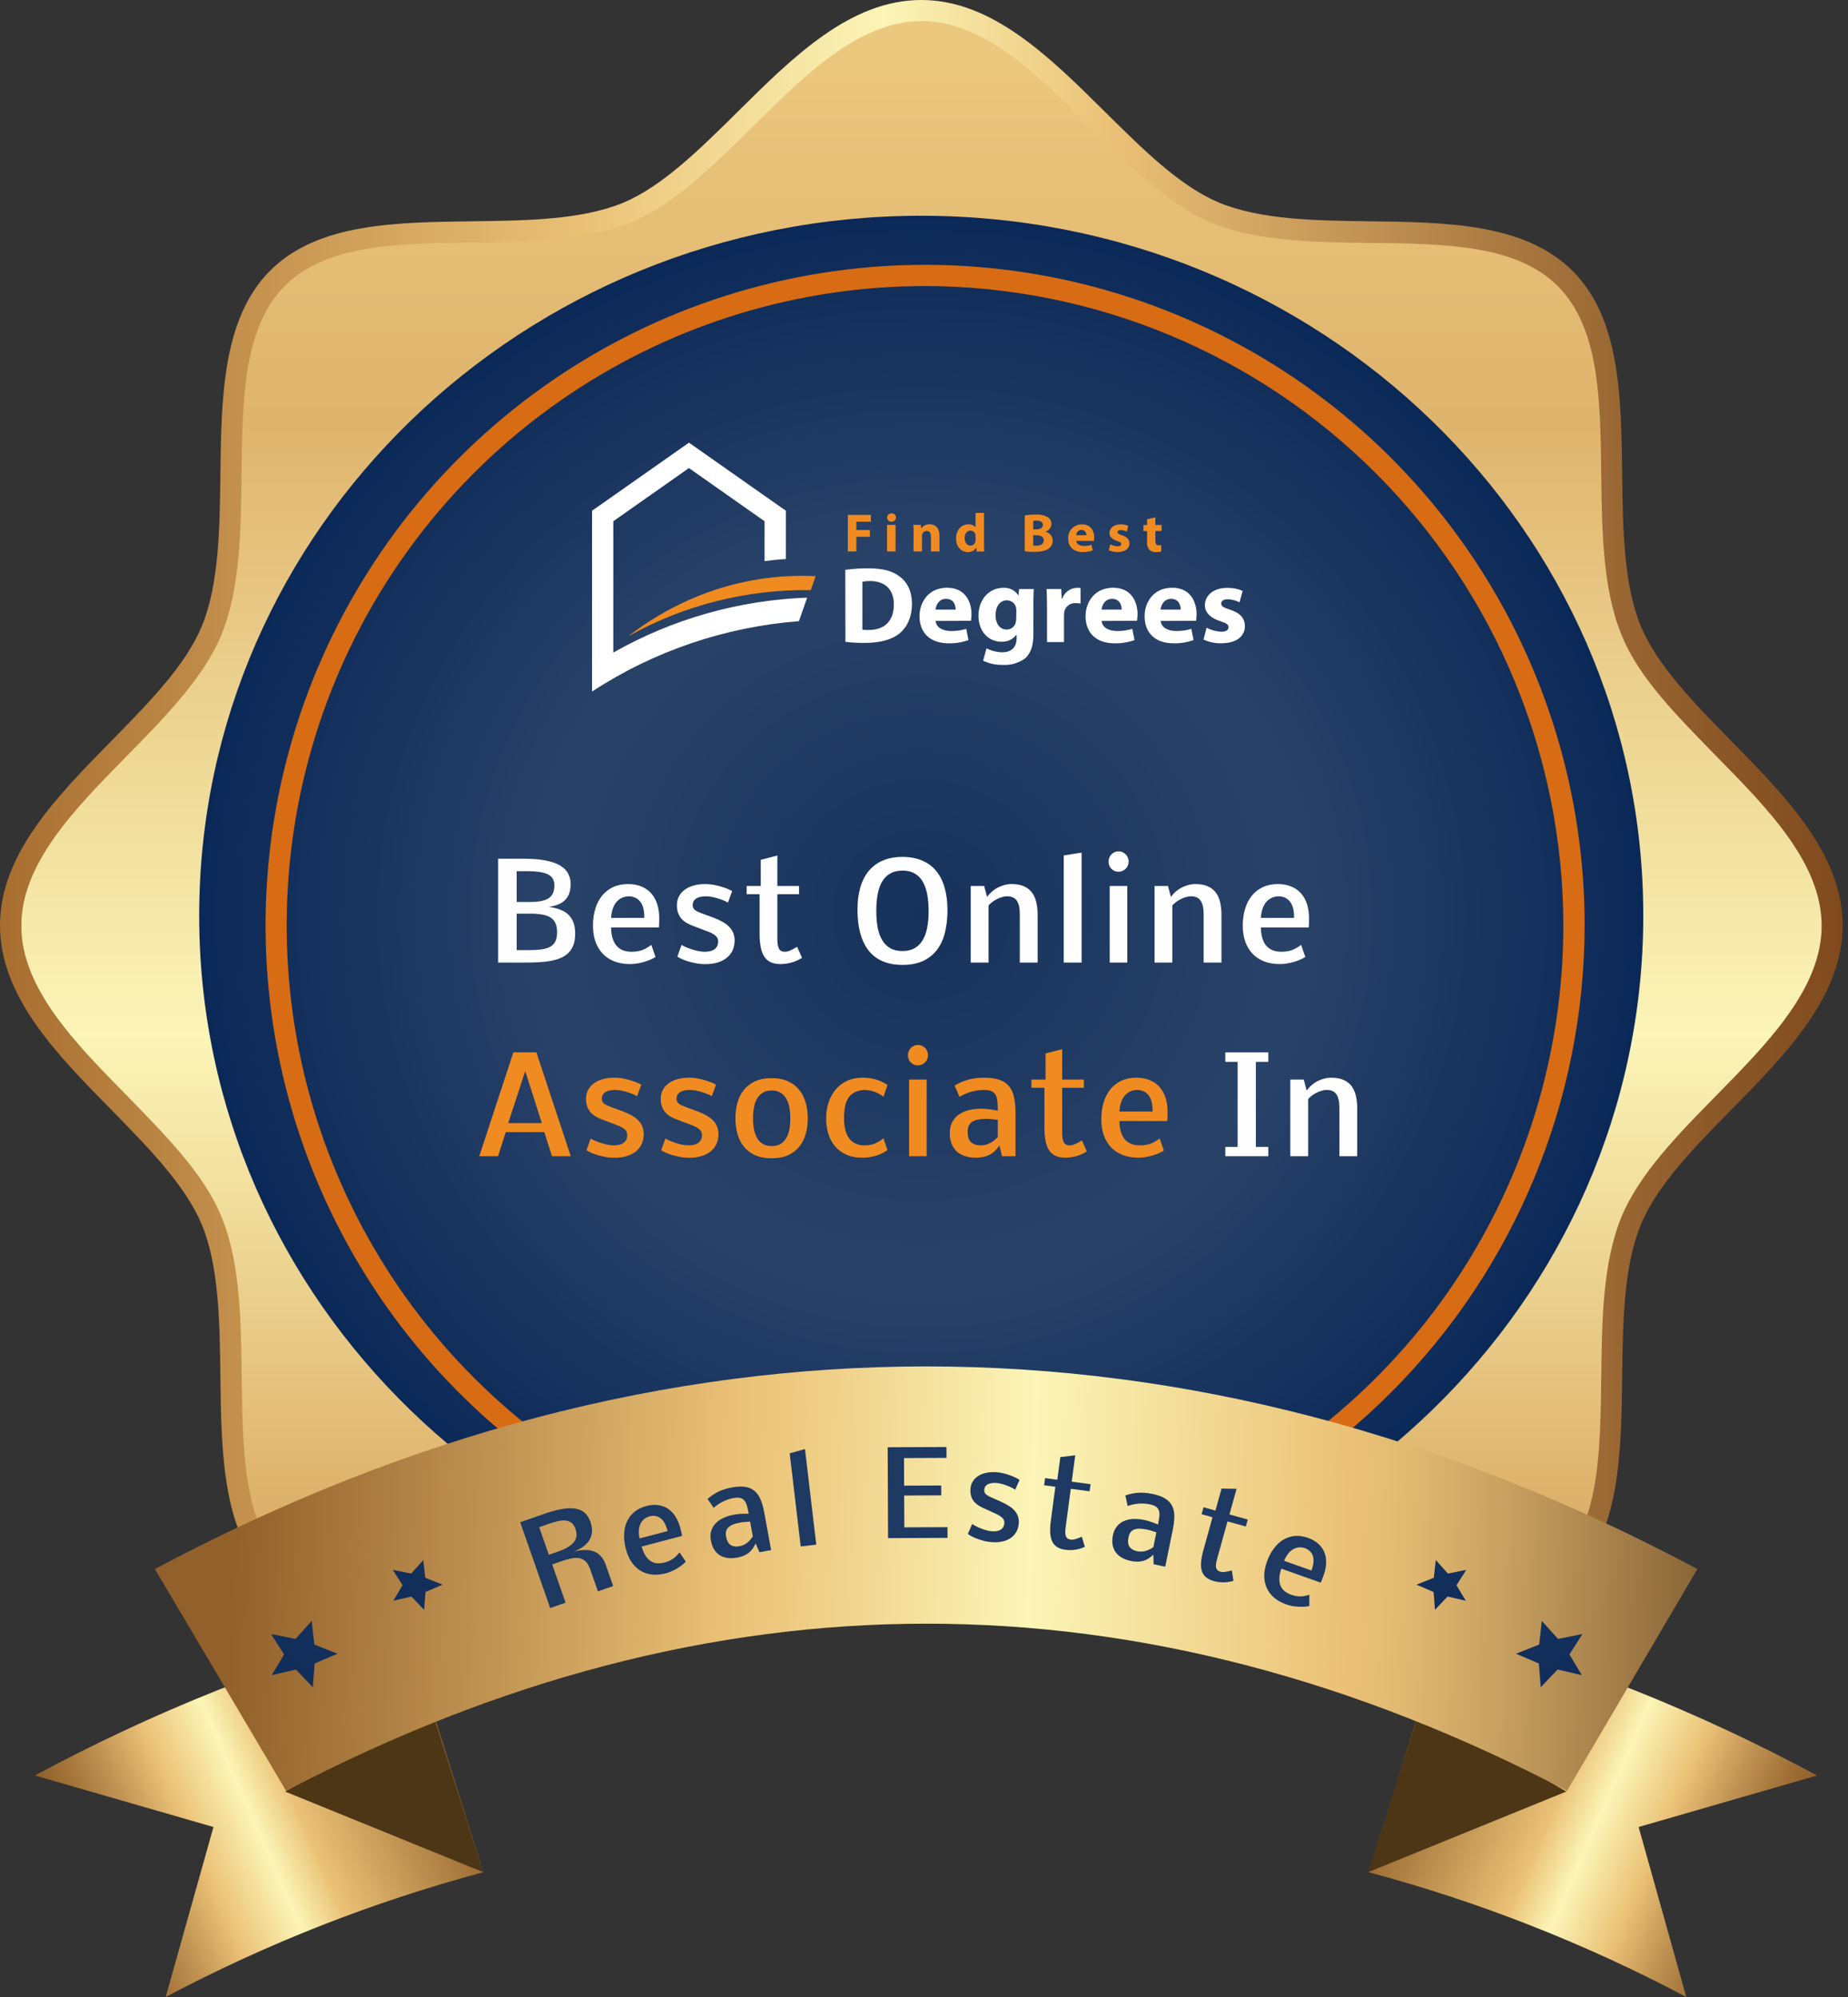 <svg width="334" height="361" viewBox="0 0 334 361" fill="none" xmlns="http://www.w3.org/2000/svg">
<rect x="0" y="0" width="334" height="361" fill="#333333" stroke="none"/>
<g clip-path="url(#clip0_82_1148)">
<path d="M332.186 167.278C332.186 187.947 303.185 202.684 295.75 220.66C288.034 239.287 297.842 270.169 283.834 284.219C269.825 298.269 238.979 288.427 220.384 296.156C202.438 303.603 185.634 278.999 165 278.999C144.365 278.999 131.747 303.603 113.802 296.156C95.206 288.427 64.378 298.251 50.352 284.219C36.326 270.187 46.151 239.287 38.435 220.66C31 202.737 2 187.947 2 167.278C2 146.608 31 131.871 38.488 113.895C46.204 95.268 36.396 64.386 50.404 50.337C64.413 36.287 95.259 46.129 113.855 38.399C131.8 30.952 146.511 1.901 167.145 1.901C187.78 1.901 202.491 30.952 220.436 38.399C239.032 46.129 269.861 36.304 283.886 50.337C297.912 64.369 288.07 95.338 295.75 113.895C303.185 131.871 332.186 146.608 332.186 167.278Z" fill="url(#paint0_linear_82_1148)"/>
<path d="M166.51 291.573C153.7 291.573 143.344 281.291 133.32 271.343C126.311 264.424 119.739 300.874 112.66 297.934C105.142 294.8 95.136 294.677 85.428 294.554C71.637 294.378 57.39 294.219 48.768 285.575C40.147 276.93 40.007 262.598 39.831 248.742C39.709 239.006 39.586 228.935 36.484 221.382C33.54 214.339 27.021 207.649 20.135 200.624C10.234 190.571 0 180.148 0 167.278C0 154.407 10.251 144.002 20.135 133.931C27.021 126.889 33.54 120.286 36.484 113.173C39.586 105.62 39.709 95.567 39.831 85.813C40.007 71.957 40.182 57.643 48.768 48.981C57.355 40.319 71.549 40.178 85.428 40.002C95.118 39.878 105.142 39.755 112.66 36.639C119.669 33.681 126.328 27.131 133.32 20.212C143.344 10.264 153.7 0 166.51 0C179.32 0 189.676 10.264 199.7 20.212C206.709 27.131 213.281 33.681 220.36 36.639C227.878 39.755 237.884 39.878 247.592 40.002C261.383 40.178 275.63 40.354 284.252 48.998C292.873 57.643 293.013 71.887 293.189 85.813C293.311 95.549 293.434 105.62 296.553 113.173C299.48 120.216 305.998 126.906 312.885 133.931C322.786 144.002 333.02 154.407 333.02 167.278C333.02 180.148 322.786 190.571 312.885 200.624C305.998 207.667 299.48 214.269 296.553 221.399C293.434 228.935 293.311 239.006 293.189 248.742C293.013 262.598 292.838 276.912 284.252 285.575C275.665 294.237 261.383 294.378 247.592 294.554C237.901 294.677 227.878 294.8 220.36 297.934C213.351 300.874 206.692 264.424 199.7 271.343C189.676 281.22 179.32 291.573 166.51 291.573ZM166.51 3.821C155.26 3.821 145.482 13.539 136.001 22.941C128.992 29.825 121.895 36.938 114.114 40.178C105.913 43.593 95.522 43.699 85.463 43.84C71.847 43.998 58.967 44.157 51.467 51.692C43.967 59.228 43.809 72.168 43.651 85.848C43.546 95.954 43.406 106.395 40.042 114.705C36.817 122.522 29.738 129.723 22.886 136.695C13.528 146.203 3.855 156.062 3.855 167.348C3.855 178.634 13.528 188.476 22.886 198.001C29.738 205.043 36.905 212.191 40.042 219.991C43.441 228.231 43.546 238.671 43.687 248.777C43.844 262.457 44.002 275.398 51.502 282.934C59.002 290.469 71.882 290.628 85.498 290.786C95.557 290.909 105.948 291.05 114.149 294.448C121.912 297.688 129.097 261.818 136.036 268.685C145.499 278.086 155.312 287.805 166.545 287.805C177.778 287.805 187.573 278.086 197.054 268.685C204.063 261.818 211.178 297.6 218.941 294.448C227.142 291.05 237.533 290.927 247.592 290.786C261.208 290.628 274.088 290.469 281.588 282.934C289.088 275.398 289.246 262.457 289.404 248.777C289.526 238.671 289.666 228.231 293.048 219.991C296.273 212.191 303.37 204.973 310.204 198.018C319.562 188.493 329.235 178.651 329.235 167.348C329.235 156.045 319.562 146.22 310.204 136.695C303.37 129.653 296.185 122.61 293.048 114.705C289.666 106.465 289.544 96.025 289.404 85.919C289.246 72.239 289.088 59.316 281.588 51.763C274.088 44.209 261.208 44.069 247.592 43.91C237.533 43.787 227.142 43.664 218.941 40.248C211.178 37.008 203.993 29.895 197.054 23.012C187.556 13.539 177.76 3.785 166.51 3.785V3.821Z" fill="url(#paint1_linear_82_1148)"/>
<path d="M294 166C294 190.92 286.552 215.281 272.597 236.002C258.642 256.722 238.807 272.872 215.601 282.409C192.395 291.945 166.859 294.441 142.224 289.579C117.588 284.717 94.959 272.717 77.198 255.095C59.436 237.474 47.341 215.023 42.44 190.581C37.54 166.14 40.055 140.805 49.667 117.782C59.28 94.758 75.558 75.08 96.443 61.235C117.328 47.39 141.882 40 167 40C200.683 40 232.985 53.275 256.803 76.904C280.62 100.534 294 132.583 294 166Z" fill="#A86E30"/>
<path d="M166.501 292C238.573 292 297 235.364 297 165.5C297 95.636 238.573 39 166.501 39C94.427 39 36 95.636 36 165.5C36 235.364 94.427 292 166.501 292Z" fill="url(#paint2_radial_82_1148)"/>
<path d="M94.662 155.227C96.123 155.227 97.345 155.316 98.33 155.496C99.322 155.668 100.154 155.914 100.826 156.234C101.17 156.398 101.482 156.598 101.763 156.832C102.052 157.059 102.298 157.32 102.502 157.617C102.705 157.914 102.861 158.246 102.97 158.613C103.08 158.98 103.134 159.391 103.134 159.844C103.134 160.523 103.037 161.105 102.841 161.59C102.646 162.074 102.373 162.477 102.021 162.797C101.67 163.117 101.252 163.367 100.767 163.547C100.283 163.727 99.748 163.855 99.162 163.934C99.826 164.02 100.451 164.16 101.037 164.355C101.623 164.543 102.13 164.82 102.56 165.188C102.99 165.547 103.33 166.016 103.58 166.594C103.83 167.172 103.955 167.891 103.955 168.75C103.955 169.523 103.857 170.191 103.662 170.754C103.466 171.309 103.181 171.781 102.806 172.172C102.439 172.562 101.986 172.879 101.447 173.121C100.908 173.355 100.295 173.539 99.607 173.672C98.919 173.805 98.158 173.895 97.322 173.941C96.494 173.98 95.603 174 94.65 174H90.021V155.227H94.662ZM95.423 171.75C96.377 171.75 97.185 171.707 97.849 171.621C98.521 171.527 99.064 171.359 99.478 171.117C99.9 170.875 100.205 170.547 100.392 170.133C100.588 169.711 100.685 169.172 100.685 168.516C100.685 167.867 100.588 167.328 100.392 166.898C100.205 166.461 99.908 166.113 99.502 165.855C99.103 165.598 98.591 165.418 97.966 165.316C97.349 165.207 96.611 165.152 95.752 165.152H93.384V171.75H95.423ZM93.384 163.043H95.74C96.56 163.043 97.252 162.988 97.814 162.879C98.384 162.762 98.845 162.582 99.197 162.34C99.548 162.098 99.802 161.789 99.959 161.414C100.115 161.031 100.193 160.578 100.193 160.055C100.193 159.602 100.107 159.215 99.935 158.895C99.763 158.566 99.482 158.297 99.091 158.086C98.701 157.875 98.189 157.723 97.556 157.629C96.923 157.527 96.15 157.477 95.236 157.477H93.384V163.043ZM118.479 172.992C118.135 173.203 117.768 173.387 117.377 173.543C116.987 173.699 116.588 173.832 116.182 173.941C115.784 174.051 115.389 174.133 114.998 174.188C114.608 174.242 114.241 174.27 113.897 174.27C112.827 174.27 111.873 174.109 111.038 173.789C110.209 173.461 109.506 172.996 108.928 172.395C108.358 171.785 107.92 171.055 107.616 170.203C107.319 169.344 107.17 168.383 107.17 167.32C107.17 166.234 107.307 165.234 107.58 164.32C107.854 163.398 108.256 162.605 108.788 161.941C109.327 161.27 109.991 160.746 110.78 160.371C111.577 159.996 112.491 159.809 113.522 159.809C114.436 159.809 115.241 159.957 115.936 160.254C116.639 160.543 117.229 160.957 117.705 161.496C118.182 162.035 118.541 162.684 118.784 163.441C119.026 164.199 119.147 165.043 119.147 165.973C119.147 166.262 119.143 166.547 119.135 166.828C119.127 167.109 119.116 167.383 119.1 167.648H110.452C110.459 168.406 110.549 169.062 110.721 169.617C110.893 170.172 111.135 170.629 111.448 170.988C111.768 171.348 112.155 171.613 112.608 171.785C113.069 171.957 113.584 172.043 114.155 172.043C114.881 172.043 115.522 171.941 116.077 171.738C116.631 171.527 117.178 171.215 117.717 170.801L118.479 172.992ZM116.44 165.727C116.44 164.508 116.194 163.59 115.702 162.973C115.209 162.355 114.526 162.039 113.651 162.023C113.12 162.039 112.659 162.152 112.268 162.363C111.885 162.566 111.561 162.844 111.295 163.195C111.038 163.547 110.838 163.957 110.698 164.426C110.557 164.895 110.475 165.395 110.452 165.926H116.44V165.727ZM125.304 167.391C124.898 167.242 124.515 167.066 124.155 166.863C123.796 166.66 123.48 166.414 123.206 166.125C122.941 165.828 122.73 165.477 122.573 165.07C122.417 164.664 122.339 164.184 122.339 163.629C122.339 163.02 122.468 162.477 122.726 162C122.984 161.523 123.339 161.125 123.792 160.805C124.245 160.477 124.78 160.23 125.398 160.066C126.023 159.895 126.698 159.809 127.425 159.809C128.003 159.809 128.57 159.863 129.124 159.973C129.679 160.082 130.179 160.211 130.624 160.359C131.077 160.5 131.452 160.641 131.749 160.781C132.054 160.922 132.245 161.023 132.323 161.086L131.562 163.172C131.445 163.078 131.241 162.969 130.952 162.844C130.663 162.711 130.331 162.586 129.956 162.469C129.589 162.344 129.195 162.238 128.773 162.152C128.351 162.066 127.945 162.023 127.554 162.023C127.14 162.023 126.78 162.066 126.476 162.152C126.179 162.23 125.933 162.34 125.738 162.48C125.55 162.621 125.409 162.789 125.316 162.984C125.23 163.172 125.187 163.379 125.187 163.605C125.187 163.785 125.218 163.945 125.28 164.086C125.343 164.227 125.437 164.352 125.562 164.461C125.687 164.57 125.843 164.672 126.03 164.766C126.218 164.859 126.437 164.953 126.687 165.047L128.89 165.855C129.499 166.082 130.042 166.328 130.519 166.594C130.995 166.852 131.402 167.148 131.738 167.484C132.073 167.812 132.327 168.184 132.499 168.598C132.679 169.012 132.769 169.48 132.769 170.004C132.769 170.676 132.644 171.277 132.394 171.809C132.152 172.332 131.8 172.777 131.339 173.145C130.886 173.512 130.335 173.793 129.687 173.988C129.046 174.184 128.323 174.281 127.519 174.281C126.847 174.281 126.218 174.219 125.632 174.094C125.054 173.977 124.538 173.844 124.085 173.695C123.64 173.539 123.269 173.387 122.972 173.238C122.683 173.09 122.499 172.984 122.421 172.922L123.183 170.801C123.269 170.871 123.46 170.977 123.757 171.117C124.054 171.25 124.402 171.387 124.8 171.527C125.198 171.668 125.62 171.789 126.066 171.891C126.519 171.992 126.945 172.043 127.343 172.043C127.655 172.043 127.96 172.016 128.257 171.961C128.554 171.898 128.816 171.797 129.042 171.656C129.269 171.508 129.448 171.316 129.581 171.082C129.722 170.84 129.792 170.535 129.792 170.168C129.792 169.754 129.632 169.41 129.312 169.137C128.991 168.863 128.562 168.625 128.023 168.422L125.304 167.391ZM141.07 174.27C140.375 174.27 139.785 174.16 139.301 173.941C138.816 173.715 138.426 173.375 138.129 172.922C137.832 172.461 137.617 171.883 137.484 171.188C137.352 170.484 137.285 169.656 137.285 168.703V161.637H134.941V160.148H137.496V155.426L140.496 154.652V160.148H144.422V161.637H140.496V169.746C140.496 170.535 140.594 171.117 140.789 171.492C140.992 171.859 141.352 172.043 141.867 172.043C142.164 172.043 142.492 171.961 142.852 171.797C143.219 171.633 143.625 171.418 144.07 171.152L144.961 173.145C144.758 173.27 144.523 173.398 144.258 173.531C143.992 173.664 143.695 173.785 143.367 173.895C143.039 174.004 142.684 174.094 142.301 174.164C141.918 174.234 141.508 174.27 141.07 174.27ZM171.244 164.52C171.244 165.918 171.103 167.223 170.822 168.434C170.541 169.637 170.08 170.684 169.439 171.574C168.806 172.457 167.97 173.152 166.931 173.66C165.892 174.168 164.615 174.422 163.099 174.422C162.091 174.422 161.189 174.305 160.392 174.07C159.595 173.836 158.896 173.504 158.295 173.074C157.693 172.645 157.181 172.125 156.759 171.516C156.338 170.906 155.994 170.23 155.728 169.488C155.47 168.746 155.279 167.945 155.154 167.086C155.037 166.219 154.978 165.316 154.978 164.379C154.978 162.902 155.15 161.578 155.494 160.406C155.838 159.227 156.349 158.23 157.029 157.418C157.709 156.605 158.552 155.984 159.56 155.555C160.576 155.117 161.755 154.898 163.099 154.898C164.451 154.898 165.634 155.117 166.65 155.555C167.673 155.984 168.525 156.613 169.205 157.441C169.884 158.27 170.392 159.281 170.728 160.477C171.072 161.664 171.244 163.012 171.244 164.52ZM158.377 164.695C158.377 165.812 158.463 166.816 158.634 167.707C158.814 168.598 159.091 169.355 159.466 169.98C159.849 170.605 160.338 171.086 160.931 171.422C161.533 171.75 162.255 171.914 163.099 171.914C163.92 171.914 164.627 171.758 165.22 171.445C165.822 171.125 166.314 170.66 166.697 170.051C167.088 169.434 167.373 168.68 167.552 167.789C167.74 166.891 167.834 165.859 167.834 164.695C167.834 163.523 167.744 162.484 167.564 161.578C167.384 160.672 167.103 159.906 166.72 159.281C166.338 158.656 165.849 158.184 165.255 157.863C164.67 157.535 163.966 157.371 163.146 157.371C162.302 157.371 161.58 157.531 160.978 157.852C160.377 158.172 159.88 158.645 159.49 159.27C159.107 159.887 158.826 160.652 158.646 161.566C158.466 162.473 158.377 163.516 158.377 164.695ZM178.409 162.152C178.62 161.824 178.881 161.52 179.194 161.238C179.514 160.949 179.866 160.699 180.248 160.488C180.639 160.277 181.053 160.113 181.491 159.996C181.928 159.871 182.37 159.809 182.815 159.809C183.659 159.809 184.377 159.93 184.971 160.172C185.565 160.414 186.053 160.77 186.436 161.238C186.819 161.707 187.096 162.289 187.268 162.984C187.448 163.68 187.537 164.48 187.537 165.387V174H184.315V165.234C184.315 164.148 184.135 163.344 183.776 162.82C183.424 162.289 182.842 162.023 182.03 162.023C181.702 162.023 181.366 162.078 181.022 162.188C180.678 162.297 180.354 162.434 180.049 162.598C179.745 162.762 179.471 162.941 179.229 163.137C178.987 163.332 178.799 163.512 178.666 163.676V174H175.444V160.148H177.87L178.409 162.152ZM195.488 174H192.253V154.629L195.488 154.125V174ZM200.566 174V160.148H203.742V174H200.566ZM200.355 155.742C200.355 155.484 200.402 155.242 200.496 155.016C200.59 154.789 200.719 154.594 200.883 154.43C201.047 154.266 201.238 154.137 201.457 154.043C201.676 153.941 201.91 153.891 202.16 153.891C202.418 153.891 202.656 153.941 202.875 154.043C203.102 154.137 203.297 154.27 203.461 154.441C203.625 154.605 203.754 154.801 203.848 155.027C203.941 155.254 203.988 155.492 203.988 155.742C203.988 156 203.938 156.242 203.836 156.469C203.742 156.695 203.609 156.891 203.438 157.055C203.273 157.219 203.078 157.348 202.852 157.441C202.633 157.535 202.402 157.582 202.16 157.582C201.895 157.582 201.652 157.535 201.434 157.441C201.215 157.34 201.023 157.207 200.859 157.043C200.703 156.871 200.578 156.676 200.484 156.457C200.398 156.23 200.355 155.992 200.355 155.742ZM211.634 162.152C211.845 161.824 212.106 161.52 212.419 161.238C212.739 160.949 213.091 160.699 213.473 160.488C213.864 160.277 214.278 160.113 214.716 159.996C215.153 159.871 215.595 159.809 216.04 159.809C216.884 159.809 217.602 159.93 218.196 160.172C218.79 160.414 219.278 160.77 219.661 161.238C220.044 161.707 220.321 162.289 220.493 162.984C220.673 163.68 220.763 164.48 220.763 165.387V174H217.54V165.234C217.54 164.148 217.36 163.344 217.001 162.82C216.649 162.289 216.067 162.023 215.255 162.023C214.927 162.023 214.591 162.078 214.247 162.188C213.903 162.297 213.579 162.434 213.274 162.598C212.97 162.762 212.696 162.941 212.454 163.137C212.212 163.332 212.024 163.512 211.891 163.676V174H208.669V160.148H211.095L211.634 162.152ZM235.92 172.992C235.576 173.203 235.209 173.387 234.818 173.543C234.427 173.699 234.029 173.832 233.623 173.941C233.224 174.051 232.83 174.133 232.439 174.188C232.048 174.242 231.681 174.27 231.337 174.27C230.267 174.27 229.314 174.109 228.478 173.789C227.65 173.461 226.947 172.996 226.369 172.395C225.798 171.785 225.361 171.055 225.056 170.203C224.759 169.344 224.611 168.383 224.611 167.32C224.611 166.234 224.748 165.234 225.021 164.32C225.295 163.398 225.697 162.605 226.228 161.941C226.767 161.27 227.431 160.746 228.22 160.371C229.017 159.996 229.931 159.809 230.962 159.809C231.877 159.809 232.681 159.957 233.377 160.254C234.08 160.543 234.67 160.957 235.146 161.496C235.623 162.035 235.982 162.684 236.224 163.441C236.466 164.199 236.587 165.043 236.587 165.973C236.587 166.262 236.584 166.547 236.576 166.828C236.568 167.109 236.556 167.383 236.541 167.648H227.892C227.9 168.406 227.99 169.062 228.162 169.617C228.334 170.172 228.576 170.629 228.888 170.988C229.209 171.348 229.595 171.613 230.048 171.785C230.509 171.957 231.025 172.043 231.595 172.043C232.322 172.043 232.962 171.941 233.517 171.738C234.072 171.527 234.619 171.215 235.158 170.801L235.92 172.992ZM233.88 165.727C233.88 164.508 233.634 163.59 233.142 162.973C232.65 162.355 231.966 162.039 231.091 162.023C230.56 162.039 230.099 162.152 229.709 162.363C229.326 162.566 229.002 162.844 228.736 163.195C228.478 163.547 228.279 163.957 228.138 164.426C227.998 164.895 227.916 165.395 227.892 165.926H233.88V165.727ZM223.685 207.324V191.949H221.459V190.227H229.228V191.949H226.978V207.324H229.228V209H221.459V207.324H223.685ZM236.17 197.152C236.381 196.824 236.643 196.52 236.955 196.238C237.276 195.949 237.627 195.699 238.01 195.488C238.401 195.277 238.815 195.113 239.252 194.996C239.69 194.871 240.131 194.809 240.577 194.809C241.42 194.809 242.139 194.93 242.733 195.172C243.327 195.414 243.815 195.77 244.198 196.238C244.58 196.707 244.858 197.289 245.03 197.984C245.209 198.68 245.299 199.48 245.299 200.387V209H242.077V200.234C242.077 199.148 241.897 198.344 241.538 197.82C241.186 197.289 240.604 197.023 239.791 197.023C239.463 197.023 239.127 197.078 238.784 197.188C238.44 197.297 238.116 197.434 237.811 197.598C237.506 197.762 237.233 197.941 236.991 198.137C236.748 198.332 236.561 198.512 236.428 198.676V209H233.205V195.148H235.631L236.17 197.152Z" fill="#FEFEFE"/>
<path d="M96.947 190.227L103.158 209H99.759L98.377 204.652H91.404L90.021 209H86.623L92.787 190.227H96.947ZM91.849 203.023H97.931L94.931 193.613L91.849 203.023ZM108.881 202.391C108.475 202.242 108.092 202.066 107.733 201.863C107.373 201.66 107.057 201.414 106.784 201.125C106.518 200.828 106.307 200.477 106.151 200.07C105.995 199.664 105.916 199.184 105.916 198.629C105.916 198.02 106.045 197.477 106.303 197C106.561 196.523 106.916 196.125 107.37 195.805C107.823 195.477 108.358 195.23 108.975 195.066C109.6 194.895 110.276 194.809 111.002 194.809C111.58 194.809 112.147 194.863 112.702 194.973C113.256 195.082 113.756 195.211 114.202 195.359C114.655 195.5 115.03 195.641 115.327 195.781C115.631 195.922 115.823 196.023 115.901 196.086L115.139 198.172C115.022 198.078 114.819 197.969 114.53 197.844C114.241 197.711 113.909 197.586 113.534 197.469C113.166 197.344 112.772 197.238 112.35 197.152C111.928 197.066 111.522 197.023 111.131 197.023C110.717 197.023 110.358 197.066 110.053 197.152C109.756 197.23 109.51 197.34 109.315 197.48C109.127 197.621 108.987 197.789 108.893 197.984C108.807 198.172 108.764 198.379 108.764 198.605C108.764 198.785 108.795 198.945 108.858 199.086C108.92 199.227 109.014 199.352 109.139 199.461C109.264 199.57 109.42 199.672 109.608 199.766C109.795 199.859 110.014 199.953 110.264 200.047L112.467 200.855C113.077 201.082 113.62 201.328 114.096 201.594C114.573 201.852 114.979 202.148 115.315 202.484C115.651 202.812 115.905 203.184 116.077 203.598C116.256 204.012 116.346 204.48 116.346 205.004C116.346 205.676 116.221 206.277 115.971 206.809C115.729 207.332 115.377 207.777 114.916 208.145C114.463 208.512 113.913 208.793 113.264 208.988C112.623 209.184 111.901 209.281 111.096 209.281C110.424 209.281 109.795 209.219 109.209 209.094C108.631 208.977 108.116 208.844 107.663 208.695C107.217 208.539 106.846 208.387 106.549 208.238C106.26 208.09 106.077 207.984 105.998 207.922L106.76 205.801C106.846 205.871 107.038 205.977 107.334 206.117C107.631 206.25 107.979 206.387 108.377 206.527C108.776 206.668 109.198 206.789 109.643 206.891C110.096 206.992 110.522 207.043 110.92 207.043C111.233 207.043 111.538 207.016 111.834 206.961C112.131 206.898 112.393 206.797 112.62 206.656C112.846 206.508 113.026 206.316 113.159 206.082C113.299 205.84 113.37 205.535 113.37 205.168C113.37 204.754 113.209 204.41 112.889 204.137C112.569 203.863 112.139 203.625 111.6 203.422L108.881 202.391ZM122.386 202.391C121.98 202.242 121.597 202.066 121.238 201.863C120.878 201.66 120.562 201.414 120.288 201.125C120.023 200.828 119.812 200.477 119.655 200.07C119.499 199.664 119.421 199.184 119.421 198.629C119.421 198.02 119.55 197.477 119.808 197C120.066 196.523 120.421 196.125 120.874 195.805C121.327 195.477 121.863 195.23 122.48 195.066C123.105 194.895 123.78 194.809 124.507 194.809C125.085 194.809 125.652 194.863 126.206 194.973C126.761 195.082 127.261 195.211 127.706 195.359C128.159 195.5 128.534 195.641 128.831 195.781C129.136 195.922 129.327 196.023 129.405 196.086L128.644 198.172C128.527 198.078 128.323 197.969 128.034 197.844C127.745 197.711 127.413 197.586 127.038 197.469C126.671 197.344 126.277 197.238 125.855 197.152C125.433 197.066 125.027 197.023 124.636 197.023C124.222 197.023 123.863 197.066 123.558 197.152C123.261 197.23 123.015 197.34 122.82 197.48C122.632 197.621 122.491 197.789 122.398 197.984C122.312 198.172 122.269 198.379 122.269 198.605C122.269 198.785 122.3 198.945 122.363 199.086C122.425 199.227 122.519 199.352 122.644 199.461C122.769 199.57 122.925 199.672 123.113 199.766C123.3 199.859 123.519 199.953 123.769 200.047L125.972 200.855C126.581 201.082 127.124 201.328 127.601 201.594C128.077 201.852 128.484 202.148 128.82 202.484C129.155 202.812 129.409 203.184 129.581 203.598C129.761 204.012 129.851 204.48 129.851 205.004C129.851 205.676 129.726 206.277 129.476 206.809C129.234 207.332 128.882 207.777 128.421 208.145C127.968 208.512 127.417 208.793 126.769 208.988C126.128 209.184 125.405 209.281 124.601 209.281C123.929 209.281 123.3 209.219 122.714 209.094C122.136 208.977 121.62 208.844 121.167 208.695C120.722 208.539 120.351 208.387 120.054 208.238C119.765 208.09 119.581 207.984 119.503 207.922L120.265 205.801C120.351 205.871 120.542 205.977 120.839 206.117C121.136 206.25 121.484 206.387 121.882 206.527C122.28 206.668 122.702 206.789 123.148 206.891C123.601 206.992 124.027 207.043 124.425 207.043C124.738 207.043 125.042 207.016 125.339 206.961C125.636 206.898 125.898 206.797 126.124 206.656C126.351 206.508 126.53 206.316 126.663 206.082C126.804 205.84 126.874 205.535 126.874 205.168C126.874 204.754 126.714 204.41 126.394 204.137C126.073 203.863 125.644 203.625 125.105 203.422L122.386 202.391ZM139.465 207.172C140.105 207.172 140.641 207.043 141.07 206.785C141.508 206.52 141.855 206.16 142.113 205.707C142.379 205.246 142.566 204.715 142.676 204.113C142.785 203.504 142.84 202.852 142.84 202.156C142.84 201.469 142.785 200.82 142.676 200.211C142.566 199.602 142.379 199.07 142.113 198.617C141.855 198.156 141.508 197.793 141.07 197.527C140.641 197.254 140.105 197.117 139.465 197.117C138.824 197.117 138.289 197.254 137.859 197.527C137.43 197.793 137.082 198.156 136.816 198.617C136.559 199.07 136.375 199.605 136.266 200.223C136.156 200.832 136.102 201.477 136.102 202.156C136.102 202.523 136.117 202.902 136.148 203.293C136.188 203.676 136.25 204.055 136.336 204.43C136.43 204.797 136.555 205.148 136.711 205.484C136.867 205.812 137.07 206.102 137.32 206.352C137.57 206.602 137.871 206.801 138.223 206.949C138.574 207.098 138.988 207.172 139.465 207.172ZM145.992 202.156C145.992 203.148 145.871 204.082 145.629 204.957C145.387 205.832 145.004 206.598 144.48 207.254C143.965 207.91 143.293 208.43 142.465 208.812C141.637 209.188 140.637 209.375 139.465 209.375C138.293 209.375 137.293 209.188 136.465 208.812C135.637 208.43 134.957 207.91 134.426 207.254C133.902 206.598 133.52 205.832 133.277 204.957C133.035 204.082 132.914 203.148 132.914 202.156C132.914 201.156 133.035 200.215 133.277 199.332C133.527 198.449 133.914 197.68 134.438 197.023C134.969 196.367 135.645 195.848 136.465 195.465C137.293 195.082 138.289 194.891 139.453 194.891C140.617 194.891 141.609 195.082 142.43 195.465C143.258 195.848 143.934 196.367 144.457 197.023C144.988 197.68 145.375 198.449 145.617 199.332C145.867 200.215 145.992 201.156 145.992 202.156ZM155.852 209.27C154.696 209.27 153.704 209.074 152.876 208.684C152.048 208.293 151.368 207.77 150.837 207.113C150.313 206.457 149.927 205.703 149.677 204.852C149.434 203.992 149.313 203.094 149.313 202.156C149.313 201.141 149.458 200.188 149.747 199.297C150.044 198.398 150.47 197.617 151.024 196.953C151.587 196.289 152.274 195.766 153.087 195.383C153.907 195 154.841 194.809 155.888 194.809C156.403 194.809 156.88 194.844 157.317 194.914C157.763 194.984 158.173 195.082 158.548 195.207C158.923 195.324 159.263 195.465 159.567 195.629C159.872 195.785 160.149 195.953 160.399 196.133L159.673 198.266C159.493 198.109 159.274 197.957 159.016 197.809C158.766 197.66 158.493 197.527 158.196 197.41C157.899 197.293 157.583 197.199 157.247 197.129C156.911 197.059 156.571 197.023 156.227 197.023C155.532 197.062 154.95 197.203 154.481 197.445C154.013 197.68 153.634 198.012 153.345 198.441C153.055 198.871 152.848 199.395 152.723 200.012C152.606 200.629 152.548 201.328 152.548 202.109C152.548 203.758 152.864 204.992 153.497 205.812C154.13 206.633 155.036 207.043 156.216 207.043C156.981 207.043 157.634 206.926 158.173 206.691C158.712 206.449 159.212 206.137 159.673 205.754L160.399 207.898C160.165 208.062 159.899 208.227 159.602 208.391C159.305 208.555 158.97 208.703 158.595 208.836C158.22 208.961 157.805 209.062 157.352 209.141C156.899 209.227 156.399 209.27 155.852 209.27ZM164.306 209V195.148H167.482V209H164.306ZM164.095 190.742C164.095 190.484 164.142 190.242 164.236 190.016C164.33 189.789 164.459 189.594 164.623 189.43C164.787 189.266 164.978 189.137 165.197 189.043C165.416 188.941 165.65 188.891 165.9 188.891C166.158 188.891 166.396 188.941 166.615 189.043C166.841 189.137 167.037 189.27 167.201 189.441C167.365 189.605 167.494 189.801 167.588 190.027C167.681 190.254 167.728 190.492 167.728 190.742C167.728 191 167.677 191.242 167.576 191.469C167.482 191.695 167.349 191.891 167.177 192.055C167.013 192.219 166.818 192.348 166.591 192.441C166.373 192.535 166.142 192.582 165.9 192.582C165.634 192.582 165.392 192.535 165.173 192.441C164.955 192.34 164.763 192.207 164.599 192.043C164.443 191.871 164.318 191.676 164.224 191.457C164.138 191.23 164.095 190.992 164.095 190.742ZM177.834 197.023C177.061 197.023 176.295 197.133 175.537 197.352C174.78 197.57 174.077 197.879 173.428 198.277L172.526 196.238C172.932 196.004 173.334 195.797 173.733 195.617C174.139 195.438 174.557 195.289 174.987 195.172C175.424 195.055 175.881 194.965 176.358 194.902C176.834 194.84 177.35 194.809 177.905 194.809C179.03 194.809 179.955 194.941 180.682 195.207C181.409 195.465 181.983 195.863 182.405 196.402C182.834 196.934 183.131 197.605 183.295 198.418C183.459 199.23 183.541 200.184 183.541 201.277V209H181.092L180.635 207.055C180.12 207.836 179.518 208.402 178.83 208.754C178.143 209.098 177.334 209.27 176.405 209.27C175.67 209.27 175.01 209.176 174.424 208.988C173.838 208.801 173.338 208.52 172.924 208.145C172.518 207.77 172.205 207.305 171.987 206.75C171.768 206.195 171.659 205.551 171.659 204.816C171.659 204.074 171.799 203.43 172.08 202.883C172.362 202.328 172.752 201.871 173.252 201.512C173.752 201.145 174.346 200.871 175.034 200.691C175.729 200.512 176.491 200.422 177.319 200.422C177.717 200.422 178.08 200.438 178.409 200.469C178.745 200.5 179.041 200.539 179.299 200.586C179.557 200.625 179.772 200.664 179.944 200.703C180.123 200.742 180.252 200.766 180.33 200.773C180.33 200.195 180.315 199.676 180.284 199.215C180.252 198.746 180.159 198.352 180.002 198.031C179.846 197.703 179.6 197.453 179.264 197.281C178.928 197.109 178.452 197.023 177.834 197.023ZM177.237 207.043C177.815 207.043 178.354 206.918 178.854 206.668C179.362 206.418 179.854 206.043 180.33 205.543V202.414C180.268 202.414 180.162 202.406 180.014 202.391C179.866 202.367 179.694 202.348 179.498 202.332C179.311 202.309 179.116 202.289 178.912 202.273C178.717 202.258 178.545 202.25 178.397 202.25C177.834 202.25 177.334 202.285 176.897 202.355C176.467 202.426 176.1 202.551 175.795 202.73C175.498 202.902 175.272 203.141 175.116 203.445C174.967 203.742 174.893 204.121 174.893 204.582C174.893 205.465 175.1 206.098 175.514 206.48C175.936 206.855 176.51 207.043 177.237 207.043ZM192.546 209.27C191.851 209.27 191.261 209.16 190.777 208.941C190.292 208.715 189.902 208.375 189.605 207.922C189.308 207.461 189.093 206.883 188.96 206.188C188.827 205.484 188.761 204.656 188.761 203.703V196.637H186.417V195.148H188.972V190.426L191.972 189.652V195.148H195.898V196.637H191.972V204.746C191.972 205.535 192.07 206.117 192.265 206.492C192.468 206.859 192.827 207.043 193.343 207.043C193.64 207.043 193.968 206.961 194.327 206.797C194.695 206.633 195.101 206.418 195.546 206.152L196.437 208.145C196.234 208.27 195.999 208.398 195.734 208.531C195.468 208.664 195.171 208.785 194.843 208.895C194.515 209.004 194.159 209.094 193.777 209.164C193.394 209.234 192.984 209.27 192.546 209.27ZM210.352 207.992C210.008 208.203 209.641 208.387 209.25 208.543C208.859 208.699 208.461 208.832 208.055 208.941C207.656 209.051 207.262 209.133 206.871 209.188C206.48 209.242 206.113 209.27 205.77 209.27C204.699 209.27 203.746 209.109 202.91 208.789C202.082 208.461 201.379 207.996 200.801 207.395C200.23 206.785 199.793 206.055 199.488 205.203C199.191 204.344 199.043 203.383 199.043 202.32C199.043 201.234 199.18 200.234 199.453 199.32C199.727 198.398 200.129 197.605 200.66 196.941C201.199 196.27 201.863 195.746 202.652 195.371C203.449 194.996 204.363 194.809 205.395 194.809C206.309 194.809 207.113 194.957 207.809 195.254C208.512 195.543 209.102 195.957 209.578 196.496C210.055 197.035 210.414 197.684 210.656 198.441C210.898 199.199 211.02 200.043 211.02 200.973C211.02 201.262 211.016 201.547 211.008 201.828C211 202.109 210.988 202.383 210.973 202.648H202.324C202.332 203.406 202.422 204.062 202.594 204.617C202.766 205.172 203.008 205.629 203.32 205.988C203.641 206.348 204.027 206.613 204.48 206.785C204.941 206.957 205.457 207.043 206.027 207.043C206.754 207.043 207.395 206.941 207.949 206.738C208.504 206.527 209.051 206.215 209.59 205.801L210.352 207.992ZM208.312 200.727C208.312 199.508 208.066 198.59 207.574 197.973C207.082 197.355 206.398 197.039 205.523 197.023C204.992 197.039 204.531 197.152 204.141 197.363C203.758 197.566 203.434 197.844 203.168 198.195C202.91 198.547 202.711 198.957 202.57 199.426C202.43 199.895 202.348 200.395 202.324 200.926H208.312V200.727Z" fill="#F08B21"/>
<path d="M167.184 286.684C143.609 286.68 120.564 279.674 100.964 266.552C81.364 253.429 66.088 234.779 57.069 212.96C48.049 191.141 45.691 167.133 50.293 143.972C54.894 120.811 66.248 99.536 82.92 82.839C99.591 66.141 120.831 54.77 143.953 50.165C167.075 45.559 191.042 47.924 212.822 56.962C234.602 66.001 253.218 81.305 266.315 100.941C279.413 120.577 286.403 143.662 286.403 167.278C286.366 198.938 273.793 229.29 251.443 251.676C229.092 274.061 198.79 286.651 167.184 286.684ZM167.184 51.71C144.366 51.71 122.06 58.488 103.088 71.186C84.115 83.885 69.328 101.934 60.596 123.052C51.864 144.169 49.579 167.406 54.031 189.824C58.483 212.242 69.47 232.834 85.605 248.996C101.74 265.159 122.297 276.166 144.677 280.625C167.056 285.084 190.253 282.796 211.334 274.048C232.415 265.301 250.434 250.489 263.111 231.484C275.788 212.479 282.554 190.135 282.554 167.278C282.517 136.639 270.35 107.265 248.722 85.6C227.094 63.935 197.771 51.747 167.184 51.71Z" fill="#D76C14"/>
<path d="M328.411 320.946C307.115 309.479 284.591 300.466 261.27 294.078L247.367 338.429C267.288 343.758 286.545 351.324 304.771 360.982L296.159 330.259L328.411 320.946Z" fill="url(#paint3_linear_82_1148)"/>
<path d="M283.082 323.851L247.261 338.429L256.823 308.463L283.082 323.851Z" fill="#4C3616"/>
<path d="M6.31 320.946C27.607 309.482 50.131 300.469 73.451 294.078L87.353 338.429C67.433 343.761 48.177 351.326 29.95 360.982L38.58 330.259L6.31 320.946Z" fill="url(#paint4_linear_82_1148)"/>
<path d="M51.533 323.851L87.354 338.429L77.792 308.463L51.533 323.851Z" fill="#4C3616"/>
<path d="M283.206 323.731C206.31 283.431 128.624 283.431 51.71 323.731L28 283.624C119.572 234.802 215.204 234.784 306.776 283.624L283.206 323.731Z" fill="url(#paint5_linear_82_1148)"/>
<path d="M100.857 280.471C101.58 280.218 102.18 279.947 102.658 279.657C103.136 279.367 103.501 279.054 103.754 278.72C104.004 278.379 104.149 278.017 104.189 277.634C104.226 277.244 104.168 276.827 104.012 276.381C103.823 275.839 103.561 275.453 103.227 275.222C102.899 274.989 102.511 274.864 102.064 274.846C101.62 274.82 101.13 274.879 100.594 275.023C100.058 275.167 99.489 275.344 98.889 275.553L97.447 276.057L99.192 281.052L100.857 280.471ZM103.73 280.455C104.461 280.287 105.128 280.198 105.734 280.19C106.345 280.179 106.89 280.267 107.369 280.455C107.853 280.64 108.27 280.932 108.62 281.332C108.976 281.729 109.264 282.243 109.485 282.876L110.821 286.7L108.062 287.663L106.659 283.646C106.431 282.994 106.144 282.515 105.798 282.209C105.456 281.894 105.058 281.707 104.603 281.649C104.153 281.582 103.646 281.614 103.084 281.745C102.528 281.874 101.921 282.054 101.263 282.284L99.801 282.795L102.216 289.706L99.438 290.677L94.019 275.169L98.366 273.651C99.618 273.213 100.713 272.918 101.651 272.764C102.589 272.61 103.395 272.596 104.07 272.722C104.741 272.842 105.292 273.103 105.722 273.503C106.151 273.903 106.483 274.439 106.718 275.11C106.952 275.781 107.043 276.394 106.991 276.948C106.942 277.494 106.779 277.989 106.5 278.434C106.225 278.87 105.85 279.258 105.375 279.598C104.898 279.931 104.349 280.217 103.73 280.455Z" fill="#1E3962"/>
<path d="M123.947 282.297C123.703 282.552 123.433 282.789 123.137 283.008C122.841 283.226 122.533 283.427 122.213 283.61C121.9 283.791 121.585 283.948 121.266 284.081C120.948 284.214 120.643 284.318 120.352 284.395C119.446 284.632 118.604 284.708 117.825 284.622C117.051 284.528 116.353 284.291 115.73 283.91C115.112 283.52 114.58 282.999 114.133 282.346C113.691 281.684 113.353 280.904 113.117 280.005C112.876 279.086 112.77 278.209 112.799 277.374C112.826 276.534 112.99 275.773 113.293 275.093C113.6 274.405 114.046 273.815 114.63 273.322C115.222 272.828 115.954 272.466 116.827 272.238C117.6 272.035 118.314 271.982 118.969 272.079C119.628 272.168 120.219 272.388 120.742 272.738C121.265 273.089 121.713 273.558 122.086 274.145C122.459 274.733 122.749 275.42 122.955 276.207C123.019 276.452 123.079 276.694 123.135 276.934C123.191 277.174 123.241 277.408 123.287 277.636L115.967 279.555C116.142 280.194 116.363 280.73 116.632 281.161C116.9 281.593 117.207 281.926 117.551 282.161C117.902 282.394 118.288 282.533 118.71 282.578C119.138 282.621 119.593 282.579 120.076 282.453C120.691 282.292 121.211 282.064 121.635 281.769C122.058 281.467 122.452 281.081 122.816 280.611L123.947 282.297ZM120.609 276.6C120.339 275.568 119.927 274.846 119.374 274.432C118.82 274.019 118.171 273.903 117.427 274.084C116.981 274.215 116.616 274.413 116.332 274.678C116.053 274.935 115.84 275.242 115.693 275.598C115.553 275.953 115.475 276.344 115.46 276.772C115.445 277.2 115.487 277.642 115.585 278.096L120.653 276.768L120.609 276.6Z" fill="#1E3962"/>
<path d="M132.573 270.793C131.908 270.914 131.266 271.129 130.648 271.436C130.03 271.744 129.473 272.12 128.978 272.565L127.881 270.952C128.193 270.686 128.507 270.445 128.822 270.227C129.143 270.009 129.48 269.815 129.831 269.647C130.189 269.477 130.569 269.328 130.969 269.199C131.369 269.07 131.808 268.962 132.286 268.875C133.254 268.698 134.072 268.667 134.739 268.782C135.405 268.889 135.962 269.142 136.41 269.54C136.863 269.929 137.224 270.461 137.493 271.135C137.762 271.808 137.983 272.616 138.155 273.557L139.369 280.204L137.261 280.589L136.561 278.987C136.24 279.74 135.812 280.323 135.275 280.733C134.737 281.137 134.068 281.412 133.268 281.558C132.636 281.674 132.053 281.697 131.519 281.628C130.986 281.559 130.511 281.395 130.096 281.137C129.687 280.878 129.345 280.527 129.069 280.084C128.794 279.641 128.598 279.104 128.483 278.472C128.366 277.833 128.386 277.256 128.542 276.741C128.697 276.219 128.961 275.764 129.335 275.377C129.708 274.982 130.176 274.653 130.739 274.39C131.31 274.126 131.951 273.929 132.664 273.799C133.007 273.736 133.322 273.693 133.609 273.668C133.903 273.642 134.165 273.629 134.394 273.629C134.622 273.622 134.814 273.622 134.968 273.628C135.128 273.634 135.243 273.634 135.312 273.628C135.221 273.131 135.126 272.686 135.026 272.294C134.926 271.895 134.783 271.571 134.598 271.319C134.412 271.062 134.161 270.885 133.845 270.79C133.528 270.695 133.105 270.696 132.573 270.793ZM133.634 279.511C134.132 279.42 134.576 279.228 134.967 278.934C135.365 278.639 135.73 278.239 136.061 277.734L135.57 275.04C135.516 275.05 135.424 275.06 135.293 275.07C135.162 275.073 135.011 275.083 134.84 275.101C134.675 275.11 134.504 275.124 134.327 275.142C134.156 275.159 134.007 275.18 133.879 275.203C133.395 275.292 132.97 275.4 132.605 275.53C132.246 275.658 131.95 275.823 131.716 276.026C131.487 276.22 131.33 276.461 131.243 276.748C131.162 277.027 131.158 277.365 131.23 277.761C131.369 278.521 131.647 279.033 132.063 279.298C132.485 279.554 133.009 279.625 133.634 279.511Z" fill="#1E3962"/>
<path d="M147.528 279.211L144.717 279.544L142.728 262.711L145.487 261.941L147.528 279.211Z" fill="#1E3962"/>
<path d="M160.505 278.039L160.436 261.613L171.059 261.568L171.067 263.537L163.387 263.569L163.408 268.553L170.114 268.524L170.121 270.309L163.415 270.337L163.44 276.089L171.243 276.056L171.251 277.994L160.505 278.039Z" fill="#1E3962"/>
<path d="M177.765 272.619C177.42 272.465 177.096 272.289 176.794 272.091C176.492 271.892 176.23 271.659 176.009 271.39C175.794 271.116 175.631 270.796 175.518 270.432C175.406 270.069 175.366 269.645 175.398 269.16C175.434 268.628 175.578 268.162 175.832 267.761C176.085 267.36 176.418 267.033 176.833 266.78C177.248 266.52 177.729 266.337 178.278 266.23C178.834 266.117 179.429 266.081 180.063 266.124C180.568 266.158 181.059 266.239 181.537 266.367C182.015 266.495 182.443 266.637 182.824 266.793C183.211 266.942 183.53 267.087 183.781 267.227C184.039 267.368 184.2 267.468 184.264 267.527L183.477 269.303C183.38 269.215 183.209 269.107 182.964 268.981C182.719 268.848 182.437 268.72 182.116 268.595C181.803 268.465 181.465 268.349 181.102 268.249C180.738 268.15 180.386 268.088 180.045 268.065C179.684 268.041 179.367 268.057 179.096 268.114C178.833 268.165 178.611 268.246 178.433 268.357C178.261 268.469 178.128 268.608 178.035 268.773C177.949 268.931 177.899 269.109 177.886 269.307C177.875 269.464 177.893 269.606 177.939 269.732C177.986 269.859 178.06 269.973 178.163 270.076C178.265 270.179 178.396 270.277 178.554 270.37C178.712 270.463 178.898 270.557 179.11 270.654L180.986 271.489C181.505 271.723 181.965 271.97 182.365 272.229C182.766 272.483 183.103 272.766 183.377 273.079C183.651 273.385 183.85 273.724 183.976 274.095C184.109 274.467 184.16 274.882 184.129 275.339C184.089 275.925 183.945 276.443 183.695 276.892C183.453 277.335 183.12 277.703 182.696 277.997C182.279 278.291 181.782 278.504 181.204 278.636C180.633 278.769 179.997 278.812 179.294 278.765C178.707 278.725 178.162 278.634 177.658 278.49C177.16 278.354 176.718 278.207 176.331 278.051C175.951 277.889 175.636 277.734 175.386 277.587C175.142 277.44 174.988 277.337 174.924 277.278L175.713 275.471C175.784 275.538 175.945 275.641 176.196 275.781C176.447 275.915 176.743 276.054 177.082 276.2C177.422 276.347 177.783 276.477 178.166 276.592C178.556 276.707 178.924 276.777 179.272 276.8C179.545 276.818 179.813 276.813 180.075 276.782C180.338 276.745 180.572 276.672 180.778 276.562C180.985 276.446 181.153 276.29 181.283 276.093C181.42 275.89 181.499 275.628 181.521 275.307C181.545 274.946 181.425 274.636 181.162 274.379C180.898 274.121 180.537 273.888 180.078 273.679L177.765 272.619Z" fill="#1E3962"/>
<path d="M192.566 280.147C191.963 280.067 191.464 279.904 191.069 279.659C190.675 279.406 190.376 279.066 190.17 278.639C189.966 278.205 189.847 277.679 189.812 277.06C189.778 276.435 189.816 275.709 189.926 274.882L190.742 268.753L188.709 268.483L188.881 267.192L191.097 267.487L191.642 263.391L194.333 263.066L193.699 267.833L197.104 268.287L196.932 269.577L193.527 269.124L192.59 276.158C192.499 276.842 192.517 277.358 192.643 277.706C192.777 278.048 193.067 278.249 193.514 278.308C193.772 278.343 194.066 278.309 194.397 278.208C194.734 278.109 195.111 277.969 195.528 277.79L196.07 279.621C195.88 279.706 195.662 279.791 195.416 279.875C195.17 279.96 194.899 280.03 194.602 280.087C194.304 280.144 193.986 280.181 193.645 280.198C193.305 280.215 192.945 280.198 192.566 280.147Z" fill="#1E3962"/>
<path d="M207.805 271.927C207.142 271.792 206.467 271.751 205.779 271.806C205.091 271.861 204.434 272.002 203.808 272.23L203.392 270.324C203.781 270.194 204.163 270.087 204.536 270.003C204.916 269.92 205.3 269.866 205.689 269.841C206.084 269.817 206.492 269.82 206.911 269.85C207.331 269.88 207.778 269.944 208.254 270.041C209.218 270.238 209.989 270.514 210.565 270.869C211.143 271.218 211.565 271.66 211.832 272.196C212.107 272.727 212.244 273.355 212.242 274.08C212.241 274.805 212.144 275.637 211.952 276.574L210.599 283.195L208.499 282.765L208.448 281.018C207.869 281.597 207.254 281.977 206.603 282.158C205.954 282.332 205.23 282.338 204.433 282.175C203.804 282.046 203.254 281.85 202.785 281.587C202.315 281.323 201.936 280.994 201.647 280.6C201.364 280.208 201.178 279.754 201.088 279.241C200.997 278.727 201.016 278.155 201.145 277.525C201.275 276.889 201.509 276.361 201.846 275.942C202.184 275.516 202.599 275.192 203.091 274.972C203.584 274.745 204.141 274.614 204.761 274.581C205.389 274.549 206.058 274.605 206.768 274.75C207.109 274.82 207.418 274.897 207.694 274.981C207.976 275.067 208.224 275.153 208.437 275.238C208.651 275.317 208.828 275.388 208.969 275.451C209.116 275.516 209.222 275.559 209.288 275.58C209.389 275.084 209.467 274.636 209.521 274.235C209.576 273.828 209.565 273.473 209.487 273.171C209.411 272.863 209.244 272.605 208.986 272.399C208.728 272.193 208.334 272.035 207.805 271.927ZM205.537 280.412C206.032 280.513 206.516 280.501 206.989 280.374C207.468 280.249 207.956 280.013 208.452 279.668L209 276.986C208.947 276.975 208.858 276.95 208.733 276.91C208.61 276.864 208.466 276.817 208.301 276.77C208.145 276.717 207.981 276.666 207.809 276.617C207.645 276.569 207.499 276.532 207.372 276.506C206.889 276.408 206.455 276.35 206.067 276.334C205.686 276.319 205.35 276.362 205.057 276.462C204.772 276.558 204.536 276.722 204.349 276.956C204.17 277.184 204.04 277.496 203.959 277.891C203.804 278.648 203.871 279.227 204.159 279.628C204.455 280.023 204.914 280.285 205.537 280.412Z" fill="#1E3962"/>
<path d="M219.38 285.802C218.794 285.639 218.322 285.409 217.965 285.111C217.61 284.806 217.36 284.428 217.216 283.977C217.074 283.519 217.028 282.981 217.079 282.363C217.132 281.74 217.27 281.026 217.493 280.222L219.148 274.265L217.172 273.716L217.521 272.461L219.675 273.06L220.781 269.078L223.491 269.129L222.204 273.762L225.514 274.682L225.165 275.937L221.855 275.017L219.956 281.854C219.771 282.519 219.717 283.033 219.794 283.394C219.879 283.752 220.139 283.991 220.574 284.111C220.824 284.181 221.12 284.189 221.461 284.134C221.809 284.082 222.202 283.996 222.64 283.877L222.924 285.765C222.723 285.823 222.496 285.876 222.24 285.926C221.985 285.976 221.707 286.008 221.405 286.024C221.102 286.039 220.782 286.032 220.442 286.001C220.103 285.971 219.749 285.904 219.38 285.802Z" fill="#1E3962"/>
<path d="M236.639 290.313C236.294 290.387 235.938 290.431 235.57 290.446C235.202 290.46 234.835 290.454 234.467 290.425C234.107 290.399 233.758 290.351 233.419 290.282C233.081 290.213 232.77 290.129 232.487 290.028C231.604 289.716 230.865 289.305 230.269 288.797C229.682 288.284 229.237 287.696 228.936 287.031C228.644 286.361 228.496 285.631 228.494 284.84C228.5 284.044 228.658 283.208 228.968 282.332C229.286 281.436 229.69 280.651 230.183 279.977C230.678 279.297 231.241 278.76 231.873 278.368C232.514 277.971 233.215 277.733 233.975 277.654C234.742 277.578 235.551 277.69 236.401 277.991C237.155 278.258 237.776 278.616 238.262 279.064C238.758 279.507 239.123 280.021 239.359 280.605C239.595 281.189 239.702 281.829 239.68 282.525C239.659 283.22 239.512 283.952 239.24 284.718C239.156 284.957 239.069 285.191 238.981 285.421C238.892 285.65 238.803 285.872 238.712 286.087L231.579 283.561C231.364 284.188 231.247 284.756 231.226 285.264C231.206 285.771 231.272 286.219 231.425 286.607C231.584 286.997 231.826 287.329 232.149 287.603C232.479 287.879 232.879 288.101 233.35 288.267C233.949 288.479 234.507 288.583 235.024 288.577C235.543 288.565 236.085 288.467 236.651 288.283L236.639 290.313ZM237.08 283.725C237.435 282.72 237.501 281.891 237.275 281.238C237.049 280.585 236.578 280.124 235.861 279.856C235.418 279.714 235.005 279.672 234.621 279.732C234.246 279.788 233.897 279.922 233.576 280.134C233.26 280.349 232.976 280.629 232.723 280.975C232.47 281.32 232.257 281.709 232.082 282.14L237.021 283.889L237.08 283.725Z" fill="#1E3962"/>
<path d="M259.349 291L261.63 288.595L264.916 289.356L263.242 286.55L265 283.784L261.693 284.446L259.495 282L259.139 285.208L256 286.45L259.097 287.773L259.349 291Z" fill="url(#paint6_radial_82_1148)"/>
<path d="M278.465 305L281.507 301.794L285.888 302.808L283.656 299.067L286 295.379L281.591 296.261L278.66 293L278.186 297.277L274 298.933L278.129 300.697L278.465 305Z" fill="url(#paint7_radial_82_1148)"/>
<path d="M76.651 291L74.37 288.595L71.084 289.356L72.758 286.55L71 283.784L74.307 284.446L76.505 282L76.861 285.208L80 286.45L76.903 287.773L76.651 291Z" fill="url(#paint8_radial_82_1148)"/>
<path d="M56.535 305L53.493 301.794L49.112 302.808L51.344 299.067L49 295.379L53.41 296.261L56.34 293L56.815 297.277L61 298.933L56.871 300.697L56.535 305Z" fill="url(#paint9_radial_82_1148)"/>
<g clip-path="url(#clip1_82_1148)">
<path d="M138.183 101.441V94.221L124.514 84.609L110.851 94.221V117.961C121.508 111.894 133.54 108.484 145.879 108.032L144.397 112.286C131.015 113.324 118.135 117.707 107.006 125.011V92.309L107.808 91.763L123.397 80.803L124.52 80.016L125.642 80.803L141.236 91.763L142.039 92.309V101.047C140.742 101.129 139.462 101.255 138.188 101.43" fill="white"/>
<path d="M153.232 93.069H157.397V94.303H154.776V95.816H157.223V97.033H154.776V99.682H153.232V93.069Z" fill="#F08B21"/>
<path d="M161.933 93.555C161.933 93.658 161.912 93.76 161.87 93.854C161.828 93.949 161.766 94.034 161.688 94.104C161.611 94.174 161.519 94.228 161.419 94.262C161.32 94.296 161.214 94.31 161.108 94.303C161.006 94.303 160.905 94.283 160.811 94.245C160.717 94.208 160.632 94.152 160.56 94.082C160.488 94.012 160.431 93.929 160.392 93.838C160.353 93.746 160.333 93.648 160.333 93.549C160.333 93.45 160.353 93.352 160.392 93.261C160.431 93.169 160.488 93.086 160.56 93.016C160.632 92.946 160.717 92.891 160.811 92.853C160.905 92.815 161.006 92.796 161.108 92.796C161.214 92.788 161.321 92.802 161.422 92.837C161.523 92.872 161.615 92.927 161.693 92.998C161.77 93.07 161.832 93.156 161.873 93.252C161.914 93.347 161.935 93.451 161.933 93.555ZM160.322 99.682V94.876H161.86V99.682H160.322Z" fill="#F08B21"/>
<path d="M165.116 96.405C165.116 95.81 165.116 95.313 165.071 94.876H166.424L166.497 95.532C166.666 95.291 166.894 95.095 167.161 94.962C167.427 94.828 167.724 94.761 168.023 94.767C169.034 94.767 169.792 95.417 169.792 96.831V99.682H168.254V97.017C168.254 96.4 168.035 95.974 167.479 95.974C167.306 95.973 167.138 96.026 166.998 96.124C166.858 96.222 166.753 96.361 166.699 96.52C166.655 96.639 166.634 96.765 166.637 96.891V99.682H165.104L165.116 96.405Z" fill="#F08B21"/>
<path d="M177.847 92.719V98.262C177.847 98.808 177.847 99.354 177.886 99.698H176.528L176.455 98.989C176.296 99.248 176.068 99.46 175.796 99.605C175.523 99.749 175.216 99.819 174.906 99.808C173.738 99.808 172.795 98.836 172.795 97.339C172.795 95.701 173.828 94.783 175.007 94.783C175.254 94.762 175.503 94.801 175.731 94.896C175.959 94.992 176.16 95.141 176.315 95.329V92.725L177.847 92.719ZM176.309 96.924C176.309 96.848 176.309 96.739 176.309 96.662C176.27 96.456 176.158 96.27 175.993 96.135C175.828 96.001 175.62 95.926 175.405 95.925C174.709 95.925 174.344 96.531 174.344 97.29C174.344 98.049 174.76 98.617 175.4 98.617C175.61 98.618 175.814 98.547 175.976 98.416C176.139 98.285 176.248 98.103 176.286 97.902C176.314 97.789 176.328 97.674 176.326 97.558L176.309 96.924Z" fill="#F08B21"/>
<path d="M185.212 93.161C185.871 93.059 186.537 93.012 187.205 93.019C187.897 92.962 188.593 93.093 189.214 93.396C189.461 93.517 189.668 93.702 189.813 93.93C189.958 94.159 190.034 94.422 190.034 94.691C190.028 95.013 189.916 95.325 189.714 95.581C189.512 95.837 189.23 96.022 188.911 96.111C189.298 96.186 189.646 96.391 189.893 96.691C190.14 96.99 190.272 97.365 190.264 97.749C190.266 98.021 190.203 98.29 190.08 98.534C189.957 98.778 189.778 98.992 189.557 99.158C189.063 99.54 188.232 99.758 186.879 99.758C186.316 99.764 185.753 99.732 185.195 99.66L185.212 93.161ZM186.739 95.695H187.244C188.052 95.695 188.485 95.373 188.485 94.882C188.485 94.39 188.092 94.112 187.396 94.112C187.176 94.109 186.956 94.122 186.739 94.15V95.695ZM186.739 98.639C186.937 98.649 187.136 98.649 187.334 98.639C188.03 98.639 188.647 98.382 188.647 97.683C188.647 96.984 188.03 96.749 187.261 96.749H186.739V98.639Z" fill="#F08B21"/>
<path d="M194.53 97.771C194.575 98.393 195.204 98.688 195.922 98.688C196.385 98.692 196.845 98.626 197.286 98.492L197.489 99.502C196.916 99.708 196.308 99.808 195.698 99.797C194.014 99.797 193.06 98.852 193.06 97.35C193.037 97.019 193.085 96.687 193.201 96.375C193.317 96.062 193.498 95.777 193.732 95.536C193.967 95.295 194.25 95.103 194.564 94.974C194.878 94.844 195.216 94.78 195.558 94.783C197.157 94.783 197.764 95.99 197.764 97.181C197.762 97.378 197.745 97.576 197.713 97.771H194.53ZM196.338 96.749C196.353 96.629 196.342 96.506 196.305 96.39C196.268 96.274 196.207 96.167 196.125 96.075C196.043 95.984 195.942 95.91 195.829 95.858C195.716 95.807 195.593 95.779 195.468 95.777C195.212 95.791 194.971 95.9 194.795 96.08C194.619 96.261 194.52 96.5 194.519 96.749H196.338Z" fill="#F08B21"/>
<path d="M200.666 98.393C201.074 98.609 201.526 98.733 201.99 98.754C202.456 98.754 202.647 98.595 202.647 98.35C202.647 98.104 202.496 97.989 201.923 97.803C200.901 97.465 200.509 96.924 200.514 96.356C200.514 95.46 201.306 94.783 202.529 94.783C203.008 94.775 203.483 94.869 203.921 95.056L203.652 96.089C203.32 95.921 202.954 95.828 202.58 95.816C202.204 95.816 201.99 95.963 201.99 96.209C201.99 96.454 202.181 96.553 202.788 96.755C203.731 97.066 204.124 97.53 204.135 98.235C204.135 99.13 203.405 99.791 201.99 99.791C201.439 99.805 200.893 99.69 200.396 99.458L200.666 98.393Z" fill="#F08B21"/>
<path d="M208.822 93.511V94.893H209.945V95.985H208.822V97.727C208.822 98.306 208.968 98.573 209.428 98.573C209.583 98.574 209.737 98.559 209.889 98.53V99.682C209.565 99.777 209.227 99.82 208.889 99.808C208.679 99.816 208.469 99.783 208.271 99.712C208.074 99.641 207.893 99.532 207.739 99.393C207.41 98.99 207.257 98.478 207.312 97.967V96.001H206.655V94.909H207.312V93.866L208.822 93.511Z" fill="#F08B21"/>
<path d="M152.778 103.008C154.155 102.816 155.546 102.724 156.937 102.735C159.525 102.735 161.203 103.188 162.517 104.149C163.931 105.171 164.818 106.803 164.818 109.141C164.818 111.68 163.87 113.428 162.573 114.509C161.136 115.667 158.952 116.218 156.286 116.218C155.119 116.228 153.953 116.162 152.794 116.022L152.778 103.008ZM155.865 113.821C156.22 113.874 156.579 113.894 156.937 113.881C159.744 113.881 161.546 112.407 161.546 109.239C161.546 106.509 159.907 105.034 157.263 105.034C156.794 105.023 156.325 105.064 155.865 105.154V113.821Z" fill="white"/>
<path d="M169.101 112.243C169.202 113.477 170.46 114.067 171.908 114.067C172.833 114.078 173.754 113.945 174.636 113.674L175.04 115.7C173.897 116.112 172.684 116.312 171.465 116.289C168.097 116.289 166.188 114.4 166.188 111.374C166.188 108.933 167.749 106.241 171.178 106.241C174.372 106.241 175.585 108.66 175.585 111.041C175.584 111.436 175.55 111.831 175.484 112.221L169.101 112.243ZM172.722 110.195C172.722 109.468 172.396 108.251 170.982 108.251C169.691 108.251 169.163 109.392 169.085 110.195H172.722Z" fill="white"/>
<path d="M186.845 106.47C186.806 107.076 186.767 107.885 186.767 109.321V114.684C186.767 116.535 186.38 118.048 185.268 119.009C184.115 119.855 182.69 120.273 181.249 120.189C180.019 120.218 178.799 119.963 177.69 119.446L178.296 117.185C179.179 117.652 180.166 117.902 181.17 117.911C182.624 117.911 183.736 117.141 183.736 115.372V114.744H183.691C183.387 115.151 182.985 115.479 182.52 115.699C182.055 115.919 181.541 116.024 181.024 116.005C178.582 116.005 176.842 114.078 176.842 111.303C176.842 108.218 178.902 106.252 181.333 106.252C181.869 106.22 182.403 106.33 182.881 106.57C183.358 106.809 183.76 107.169 184.044 107.612H184.084L184.185 106.47H186.845ZM183.691 110.38C183.693 110.197 183.674 110.014 183.635 109.834C183.557 109.458 183.346 109.12 183.038 108.879C182.73 108.638 182.345 108.511 181.951 108.518C180.828 108.518 179.935 109.501 179.935 111.249C179.935 112.68 180.659 113.799 181.951 113.799C182.32 113.797 182.678 113.676 182.971 113.456C183.263 113.236 183.472 112.929 183.567 112.581C183.645 112.326 183.679 112.061 183.668 111.795L183.691 110.38Z" fill="white"/>
<path d="M189.231 109.632C189.231 108.218 189.192 107.295 189.153 106.47H191.797L191.898 108.24H191.982C192.159 107.68 192.511 107.188 192.988 106.831C193.466 106.475 194.046 106.273 194.648 106.252C194.864 106.244 195.08 106.257 195.294 106.29V109.103C195.02 109.053 194.742 109.027 194.463 109.026C193.984 108.986 193.506 109.118 193.12 109.397C192.733 109.675 192.464 110.081 192.363 110.539C192.322 110.759 192.301 110.982 192.302 111.205V116.066H189.231V109.632Z" fill="white"/>
<path d="M199.111 112.243C199.212 113.477 200.469 114.067 201.918 114.067C202.843 114.078 203.764 113.945 204.646 113.674L205.05 115.7C203.906 116.112 202.693 116.312 201.474 116.289C198.106 116.289 196.198 114.4 196.198 111.374C196.198 108.933 197.758 106.241 201.188 106.241C204.382 106.241 205.594 108.66 205.594 111.041C205.594 111.436 205.56 111.831 205.493 112.221L199.111 112.243ZM202.732 110.195C202.732 109.468 202.406 108.251 200.991 108.251C199.7 108.251 199.173 109.392 199.094 110.195H202.732Z" fill="white"/>
<path d="M209.782 112.243C209.883 113.477 211.135 114.067 212.589 114.067C213.514 114.078 214.435 113.945 215.317 113.674L215.721 115.7C214.577 116.112 213.365 116.312 212.145 116.289C208.777 116.289 206.869 114.4 206.869 111.374C206.869 108.933 208.424 106.241 211.859 106.241C215.053 106.241 216.266 108.66 216.266 111.041C216.265 111.436 216.231 111.831 216.164 112.221L209.782 112.243ZM213.397 110.195C213.397 109.468 213.077 108.251 211.663 108.251C210.366 108.251 209.844 109.392 209.76 110.195H213.397Z" fill="white"/>
<path d="M218.067 113.466C218.881 113.903 219.788 114.152 220.717 114.192C221.643 114.192 222.031 113.881 222.031 113.39C222.031 112.898 221.727 112.663 220.571 112.297C218.533 111.631 217.764 110.55 217.764 109.408C217.764 107.623 219.342 106.263 221.784 106.263C222.749 106.243 223.707 106.43 224.59 106.809L224.029 108.873C223.367 108.533 222.633 108.346 221.885 108.327C221.138 108.327 220.717 108.622 220.717 109.113C220.717 109.605 221.099 109.802 222.311 110.206C224.192 110.834 224.978 111.757 225 113.171C225 114.962 223.546 116.279 220.717 116.279C219.613 116.305 218.519 116.077 217.523 115.612L218.067 113.466Z" fill="white"/>
<path d="M146.535 106.672C134.958 106.509 123.55 109.396 113.523 115.028C123.273 107.519 135.017 103.559 147.417 104.149L146.535 106.672Z" fill="#F08B21"/>
</g>
</g>
<defs>
<linearGradient id="paint0_linear_82_1148" x1="167.093" y1="1.901" x2="167.093" y2="332.654" gradientUnits="userSpaceOnUse">
<stop stop-color="#EDC980"/>
<stop offset="0.225" stop-color="#DFB46D"/>
<stop offset="0.56" stop-color="#FBF5B7"/>
<stop offset="0.805" stop-color="#DFB46D"/>
<stop offset="0.875" stop-color="#CFA360"/>
<stop offset="1" stop-color="#AC7B42"/>
</linearGradient>
<linearGradient id="paint1_linear_82_1148" x1="0" y1="167.278" x2="333.02" y2="167.278" gradientUnits="userSpaceOnUse">
<stop stop-color="#A86E30"/>
<stop offset="0.32" stop-color="#EBC277"/>
<stop offset="0.34" stop-color="#EDC980"/>
<stop offset="0.48" stop-color="#FBF5B7"/>
<stop offset="0.6" stop-color="#EBC277"/>
<stop offset="0.64" stop-color="#DFB46D"/>
<stop offset="0.81" stop-color="#AC7B42"/>
<stop offset="0.93" stop-color="#8C5828"/>
<stop offset="1" stop-color="#804A1E"/>
</linearGradient>
<radialGradient id="paint2_radial_82_1148" cx="0" cy="0" r="1" gradientUnits="userSpaceOnUse" gradientTransform="translate(166.5 165.5) scale(130.5 126.5)">
<stop stop-color="#16325C"/>
<stop offset="0.52" stop-color="#294268"/>
<stop offset="1" stop-color="#0B2958"/>
</radialGradient>
<linearGradient id="paint3_linear_82_1148" x1="253.466" y1="313.991" x2="318.569" y2="342.66" gradientUnits="userSpaceOnUse">
<stop stop-color="#92602A"/>
<stop offset="0.43" stop-color="#EBC277"/>
<stop offset="0.44" stop-color="#EDC980"/>
<stop offset="0.54" stop-color="#FBF5B7"/>
<stop offset="0.7" stop-color="#EBC277"/>
<stop offset="0.83" stop-color="#BF9151"/>
<stop offset="0.94" stop-color="#9E6E35"/>
<stop offset="1" stop-color="#92602A"/>
</linearGradient>
<linearGradient id="paint4_linear_82_1148" x1="81.167" y1="313.991" x2="16.081" y2="342.66" gradientUnits="userSpaceOnUse">
<stop stop-color="#92602A"/>
<stop offset="0.43" stop-color="#EBC277"/>
<stop offset="0.44" stop-color="#EDC980"/>
<stop offset="0.54" stop-color="#FBF5B7"/>
<stop offset="0.7" stop-color="#EBC277"/>
<stop offset="0.83" stop-color="#BF9151"/>
<stop offset="0.94" stop-color="#9E6E35"/>
<stop offset="1" stop-color="#92602A"/>
</linearGradient>
<linearGradient id="paint5_linear_82_1148" x1="41.481" y1="282.638" x2="336.147" y2="294.096" gradientUnits="userSpaceOnUse">
<stop stop-color="#92602A"/>
<stop offset="0.31" stop-color="#EBC277"/>
<stop offset="0.34" stop-color="#EDC980"/>
<stop offset="0.49" stop-color="#FBF5B7"/>
<stop offset="0.68" stop-color="#EBC277"/>
<stop offset="0.72" stop-color="#E2B971"/>
<stop offset="0.78" stop-color="#C8A161"/>
<stop offset="0.86" stop-color="#9F7A46"/>
<stop offset="0.96" stop-color="#664422"/>
<stop offset="1" stop-color="#4D2C12"/>
</linearGradient>
<radialGradient id="paint6_radial_82_1148" cx="0" cy="0" r="1" gradientUnits="userSpaceOnUse" gradientTransform="translate(242.014 260.56) rotate(163.478) scale(84.942 81.938)">
<stop stop-color="#1E3962"/>
<stop offset="0.52" stop-color="#0E2B59"/>
<stop offset="1" stop-color="#0D2B59"/>
</radialGradient>
<radialGradient id="paint7_radial_82_1148" cx="0" cy="0" r="1" gradientUnits="userSpaceOnUse" gradientTransform="translate(255.352 264.413) rotate(163.478) scale(113.256 109.251)">
<stop stop-color="#1E3962"/>
<stop offset="0.52" stop-color="#0E2B59"/>
<stop offset="1" stop-color="#0D2B59"/>
</radialGradient>
<radialGradient id="paint8_radial_82_1148" cx="0" cy="0" r="1" gradientUnits="userSpaceOnUse" gradientTransform="translate(93.986 260.56) rotate(16.521) scale(84.942 81.938)">
<stop stop-color="#1E3962"/>
<stop offset="0.52" stop-color="#0E2B59"/>
<stop offset="1" stop-color="#0D2B59"/>
</radialGradient>
<radialGradient id="paint9_radial_82_1148" cx="0" cy="0" r="1" gradientUnits="userSpaceOnUse" gradientTransform="translate(79.648 264.413) rotate(16.521) scale(113.256 109.251)">
<stop stop-color="#1E3962"/>
<stop offset="0.52" stop-color="#0E2B59"/>
<stop offset="1" stop-color="#0D2B59"/>
</radialGradient>
<clipPath id="clip0_82_1148">
<rect width="334" height="361" fill="white"/>
</clipPath>
<clipPath id="clip1_82_1148">
<rect width="118" height="45" fill="white" transform="translate(107 80)"/>
</clipPath>
</defs>
</svg>
